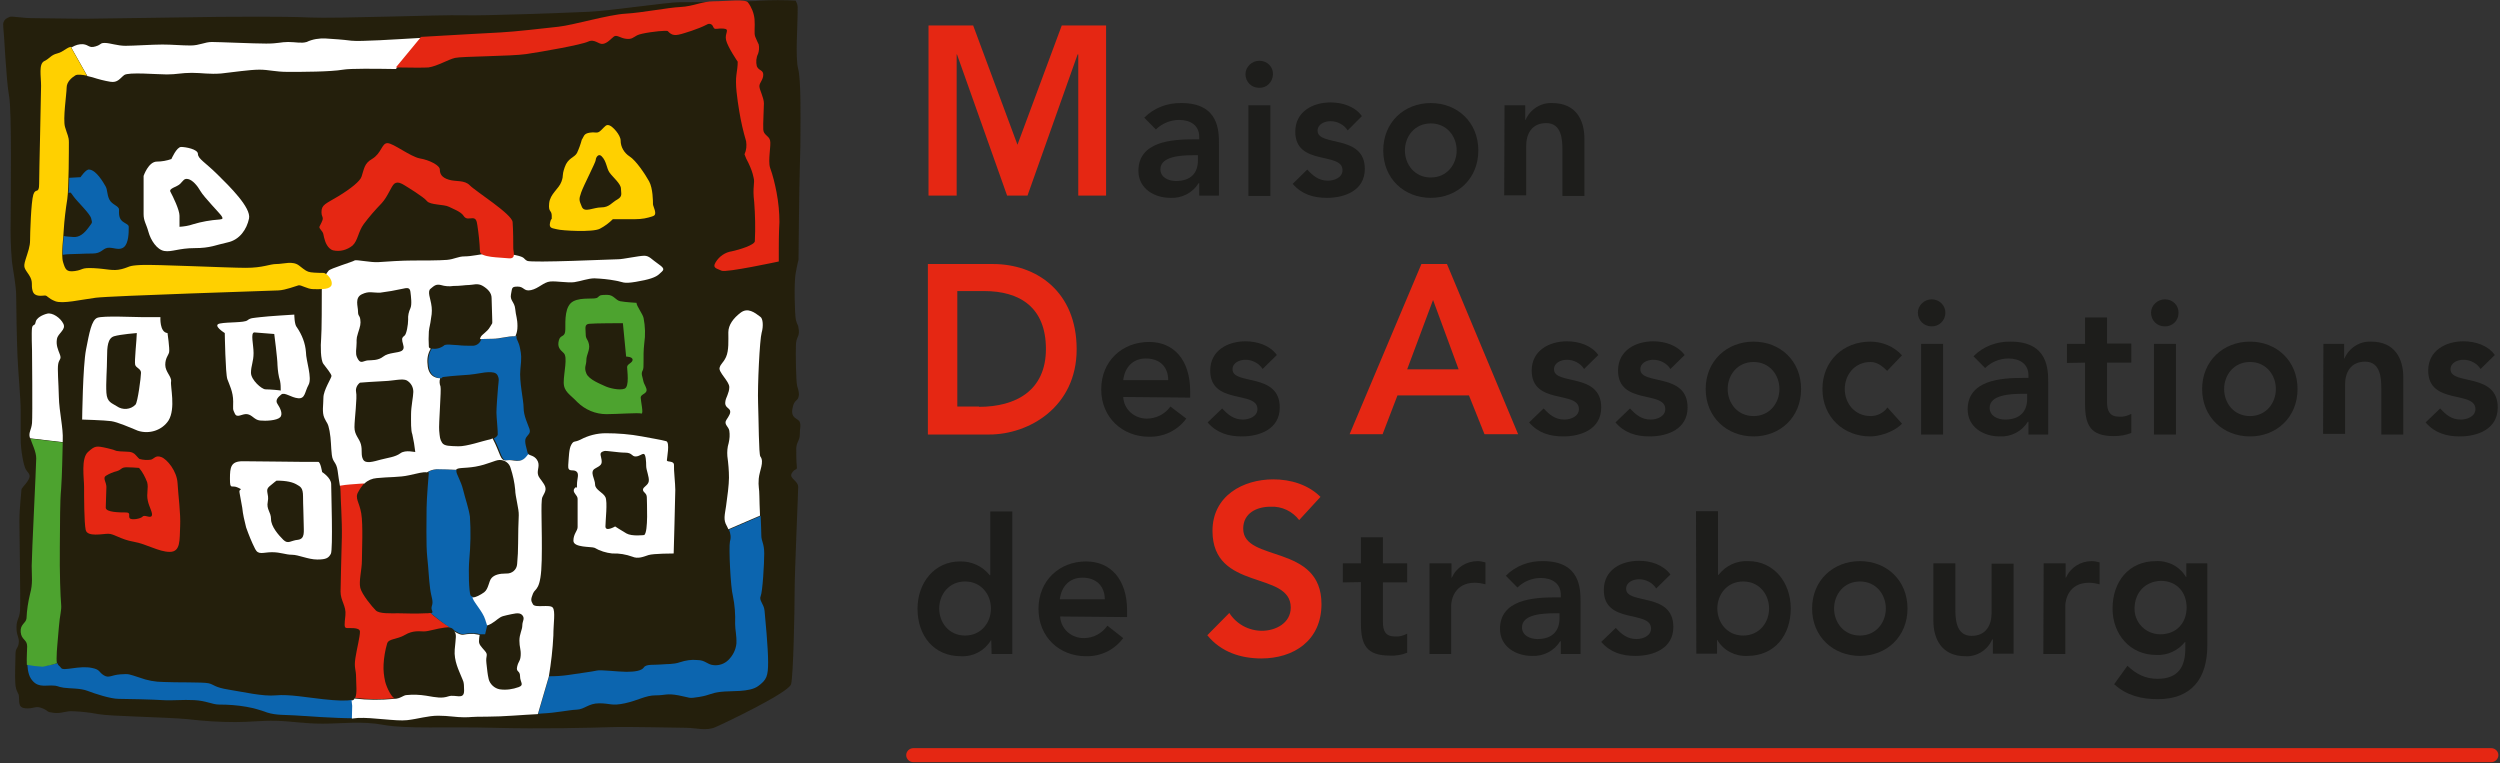 <?xml version="1.0" encoding="UTF-8" standalone="no"?> <svg xmlns="http://www.w3.org/2000/svg" xmlns:xlink="http://www.w3.org/1999/xlink" width="298px" height="91px" viewBox="0 0 298 91" version="1.1"><rect x="0" y="0" width="298" height="91" fill="#333333" stroke="none"/><title>mdas-logo</title><desc>Created with Sketch.</desc><defs></defs><g id="Thème-1.4-frise" stroke="none" stroke-width="1" fill="none" fill-rule="evenodd" transform="translate(-158, -24)"><g id="mdas-logo" transform="translate(158, 24)" fill-rule="nonzero"><path d="M94.836,0.076 C93.448,-1.07552856e-15 92.021,-1.07552856e-15 90.634,0.076 C89.554,0.228 82.307,0.265 80.957,0.265 C79.608,0.265 72.707,1.289 70.202,1.403 C67.696,1.517 57.827,1.896 55.205,1.82 C52.584,1.744 39.977,2.237 36.893,2.085 C33.809,1.934 27.333,2.01 26.099,2.01 C24.865,2.01 11.565,2.237 9.985,2.237 C8.404,2.237 4.857,2.161 3.778,2.161 C2.699,2.161 1.349,1.896 1.157,2.01 C0.964,2.123 0.27,2.275 0.386,3.147 C0.501,4.019 0.732,9.593 1.079,11.413 C1.426,13.233 1.272,23.546 1.272,26.049 C1.234,27.755 1.272,29.499 1.426,31.205 C1.581,32.419 1.928,34.049 1.928,35.263 C1.928,36.476 2.005,40.533 2.082,42.391 C2.159,44.249 2.467,47.623 2.467,48.875 L2.467,52.325 C2.467,53.69 2.814,55.51 3.084,55.965 C3.354,56.42 3.778,56.572 3.354,57.254 C2.93,57.937 2.544,58.126 2.544,58.468 C2.544,58.809 2.313,60.515 2.313,62.145 C2.313,63.776 2.467,71.7 2.39,72.762 C2.313,73.824 1.966,73.786 1.966,74.81 C1.966,75.833 2.313,75.947 2.236,76.63 C2.159,77.312 1.85,77.236 1.85,77.919 C1.85,78.601 1.696,81.445 1.928,82.127 C2.159,82.81 2.275,82.582 2.275,83.417 C2.275,84.251 2.544,84.44 3.315,84.44 C4.086,84.44 4.279,84.099 5.089,84.44 C5.898,84.782 5.436,84.858 6.399,84.971 C7.363,85.085 7.864,84.706 8.751,84.782 C9.753,84.82 10.717,84.933 11.72,85.123 C13.107,85.388 19.584,85.464 22.437,85.73 C24.326,85.957 26.176,86.071 28.065,86.071 C29.916,86.071 31.034,85.881 32.884,85.919 C34.735,85.957 36.122,86.26 38.474,86.26 C40.826,86.26 43.1,85.919 45.76,86.412 C48.42,86.905 53.201,86.602 58.829,86.753 C64.457,86.905 70.471,86.753 72.746,86.677 C75.02,86.602 80.533,86.753 81.767,86.753 C83.001,86.753 84.118,87.17 85.275,86.677 C86.432,86.185 94.026,82.545 94.296,81.559 C94.566,80.573 94.72,72.762 94.72,70.449 C94.72,68.136 95.144,58.809 95.144,58.05 C95.144,57.292 94.026,57.027 94.373,56.42 C94.72,55.813 94.99,56.079 94.99,55.737 C94.913,54.941 94.913,54.145 94.913,53.387 C94.99,52.59 95.337,52.515 95.337,51.756 C95.337,50.998 95.491,50.77 95.337,50.315 C95.183,49.86 94.257,49.936 94.45,48.761 C94.643,47.585 95.067,47.851 95.183,47.32 C95.298,46.865 95.183,46.562 95.028,46.031 C94.874,45.5 94.836,42.05 94.874,41.102 C94.913,40.154 95.298,40.154 95.221,39.358 C95.144,38.561 95.028,38.827 94.874,38.144 C94.72,37.462 94.643,33.708 94.836,32.608 C95.028,31.509 95.183,30.978 95.183,30.978 C95.183,30.978 95.26,22.181 95.337,20.02 C95.414,17.859 95.414,16.645 95.414,15.47 C95.414,14.295 95.491,9.517 95.144,8.228 C94.797,6.939 95.067,3.147 95.067,2.01 C95.067,0.872 95.183,0.72 94.836,0.076" id="Shape" fill="#241F0C"></path><path d="M77.835,24.343 C77.835,24.039 77.835,22.447 77.372,21.613 C76.909,20.778 75.83,19.148 75.059,18.655 C74.404,18.238 73.98,17.517 73.98,16.759 C73.98,16.077 73.016,15.053 72.63,14.939 C72.245,14.825 72.168,15.015 71.666,15.508 C71.165,16.001 71.088,15.697 70.317,15.811 C69.546,15.925 69.623,16.266 69.353,16.645 C69.199,17.214 69.006,17.745 68.775,18.238 C68.467,18.807 67.696,18.807 67.31,19.944 C66.925,21.082 67.233,20.778 66.925,21.65 C66.616,22.523 65.575,23.091 65.46,24.229 C65.344,25.366 65.768,24.987 65.768,25.745 C65.768,26.504 65.768,25.745 65.575,26.504 C65.383,27.262 65.884,27.186 66.424,27.338 C66.963,27.49 70.664,27.717 71.512,27.262 C72.091,26.959 72.592,26.58 73.054,26.125 L75.753,26.125 C76.485,26.125 77.179,26.011 77.873,25.745 C78.413,25.556 77.835,24.608 77.835,24.343 M73.594,23.774 C72.9,24.153 72.63,24.722 71.666,24.722 C70.703,24.722 69.662,25.404 69.353,24.646 C69.045,23.887 68.968,23.812 69.276,22.94 C69.585,22.067 71.011,19.337 71.011,19.072 C71.011,18.807 71.32,18.238 71.705,18.617 C72.322,19.224 72.283,20.058 72.669,20.589 C73.054,21.12 74.018,21.916 74.018,22.485 C74.018,23.053 74.249,23.395 73.594,23.774" id="Shape" fill="#FFD000"></path><path d="M25.906,20.778 C24.441,19.337 23.593,18.92 23.593,18.352 C23.593,17.783 22.128,17.517 21.589,17.517 C21.049,17.517 20.432,18.958 20.432,18.958 C19.892,19.148 19.276,19.262 18.697,19.262 C17.695,19.262 17.117,20.968 17.117,20.968 L17.117,25.518 C17.117,26.352 17.425,26.655 17.695,27.641 C17.965,28.627 18.697,29.765 19.584,29.916 C20.471,30.068 21.319,29.575 23.208,29.575 C25.097,29.575 25.714,29.196 27.14,28.892 C28.566,28.589 29.414,27.338 29.684,26.049 C29.954,24.76 27.371,22.219 25.906,20.778 M26.176,26.163 C25.097,26.238 24.017,26.428 23.015,26.731 C22.475,26.921 21.936,26.997 21.396,27.035 L21.396,25.707 C21.396,25.025 20.625,23.433 20.316,22.864 C20.085,22.447 21.087,22.295 21.473,21.916 C21.858,21.537 21.936,21.233 22.437,21.347 C22.938,21.461 23.516,22.105 23.902,22.788 C24.287,23.47 26.215,25.442 26.408,25.745 C26.6,26.049 26.562,26.125 26.176,26.163" id="Shape" fill="#FFFFFF"></path><path d="M20.394,45.462 C20.471,44.893 19.7,44.325 19.7,43.49 C19.7,42.656 20.085,42.353 20.162,41.974 C20.239,41.595 19.969,39.699 19.969,39.699 C19.006,39.623 19.121,37.803 19.121,37.803 L17.001,37.803 C16.037,37.803 12.298,37.613 11.604,37.879 C10.91,38.144 10.64,39.699 10.255,41.67 C9.869,43.642 9.792,50.012 9.792,50.012 C9.792,50.012 12.491,50.088 13.262,50.202 C14.033,50.315 15.498,50.96 16.423,51.339 C17.772,51.794 19.314,51.301 20.085,50.126 C20.972,48.685 20.278,46.031 20.394,45.462 M16.153,48.23 C15.575,48.837 14.611,48.913 13.917,48.42 C13.339,48.04 12.76,47.965 12.683,46.827 C12.606,45.69 12.76,43.983 12.76,42.656 C12.76,41.329 12.838,40.305 13.609,40.078 C14.38,39.85 16.307,39.699 16.307,39.699 C16.307,40.381 15.999,43.111 16.114,43.49 C16.23,43.87 16.808,43.945 16.808,44.438 C16.808,44.931 16.423,47.927 16.153,48.23" id="Shape" fill="#FFFFFF"></path><path d="M36.469,41.974 C36.392,40.912 36.007,39.926 35.39,39.016 C35.082,38.713 35.082,37.5 35.082,37.5 C35.082,37.5 31.92,37.689 31.034,37.803 C30.147,37.917 29.877,37.879 29.492,38.182 C29.106,38.485 27.179,38.372 26.215,38.561 C25.251,38.751 26.793,39.699 26.793,39.699 C26.793,39.699 26.87,44.552 27.101,45.197 C27.333,45.841 27.795,46.713 27.795,47.851 C27.795,48.988 27.718,48.685 27.988,49.292 C28.258,49.898 28.836,49.292 29.453,49.367 C30.07,49.443 30.301,50.05 30.995,50.126 C31.689,50.202 33,50.126 33.385,49.747 C33.771,49.367 33.385,48.609 33.077,48.154 C32.768,47.699 33.154,47.32 33.539,47.017 C33.925,46.713 34.696,47.396 35.544,47.472 C36.392,47.547 36.315,46.713 36.778,45.879 C37.24,45.045 36.469,42.998 36.469,41.974 M31.65,46.41 C31.188,46.41 29.916,45.273 29.916,44.438 C29.916,43.604 30.224,43.111 30.224,42.087 C30.224,41.064 29.839,39.699 30.301,39.623 L32.691,39.812 C32.691,39.812 33.077,42.77 33.077,43.528 C33.115,44.173 33.192,44.818 33.385,45.424 C33.462,45.803 33.462,46.182 33.462,46.562 C33.501,46.524 32.152,46.41 31.65,46.41" id="Shape" fill="#FFFFFF"></path><path d="M21.165,57.595 C21.087,56.155 19.931,54.752 19.237,54.486 C18.543,54.221 18.389,54.676 18.003,54.79 C17.541,54.865 17.078,54.828 16.654,54.714 C16.654,54.714 16.654,54.79 16.191,54.259 C15.729,53.728 15.228,53.88 14.341,53.804 C13.454,53.728 14.148,53.728 12.799,53.425 C11.45,53.121 11.334,53.121 10.486,53.88 C9.638,54.638 10.023,56.989 10.023,58.05 C10.023,59.112 10.023,62.297 10.216,63.169 C10.409,64.041 12.221,63.624 12.915,63.624 C13.609,63.624 14.38,64.307 15.922,64.572 C17.464,64.838 18.929,65.785 20.239,65.785 C21.55,65.785 21.396,64.345 21.473,62.752 C21.55,61.16 21.242,59.036 21.165,57.595 M18.08,61.501 C17.888,61.804 17.232,61.311 17.001,61.577 C16.77,61.842 15.652,62.032 15.459,61.766 C15.266,61.501 15.652,61.084 14.996,61.084 C14.341,61.084 12.606,61.084 12.606,60.515 C12.606,59.946 12.683,58.619 12.683,58.05 C12.683,57.482 12.221,56.989 12.606,56.723 C13.03,56.458 13.493,56.268 13.955,56.155 C14.534,55.965 14.418,55.7 15.112,55.7 C15.613,55.7 16.076,55.737 16.577,55.775 C17.001,56.268 17.309,56.875 17.541,57.482 C17.734,58.202 17.425,58.809 17.618,59.681 C17.772,60.439 18.273,61.197 18.08,61.501" id="Shape" fill="#E52713"></path><path d="M39.476,57.709 C39.476,56.951 38.397,56.268 38.397,56.268 C38.397,56.268 38.204,55.055 37.934,55.055 L36.084,55.055 C35.12,55.055 30.378,54.979 28.952,54.979 C27.525,54.979 27.41,55.662 27.41,57.065 C27.41,58.468 27.603,57.747 28.374,58.126 C29.145,58.505 28.374,58.126 28.566,58.809 L28.875,60.515 C28.952,61.311 29.145,62.108 29.337,62.866 C29.646,63.738 29.993,64.61 30.417,65.444 C30.802,66.203 31.381,65.823 32.421,65.823 C33.462,65.823 34.041,66.127 34.812,66.127 C35.583,66.127 36.739,66.695 37.819,66.695 C38.898,66.695 39.168,66.506 39.438,66.013 C39.708,65.52 39.476,58.468 39.476,57.709 M35.506,64.345 C34.657,64.42 34.349,64.913 33.771,64.345 C33.192,63.776 32.306,62.752 32.306,61.88 C32.306,61.008 31.728,60.742 31.92,59.795 C32.113,58.847 31.535,58.468 32.113,57.975 C32.691,57.482 32.961,57.292 32.961,57.292 C34.195,57.292 34.889,57.482 35.351,57.747 C35.814,58.013 36.122,58.126 36.122,59.188 C36.122,60.25 36.199,61.463 36.199,62.411 C36.199,63.359 36.392,64.231 35.506,64.345" id="Shape" fill="#FFFFFF"></path><path d="M77.064,46.6 C77.141,46.22 76.755,45.841 76.678,45.386 C76.601,44.931 76.37,44.552 76.601,44.173 C76.832,43.794 76.601,42.656 76.794,40.95 C76.948,39.926 76.909,38.903 76.717,37.917 C76.64,37.462 75.869,36.476 75.869,36.097 C75.869,36.097 74.519,36.021 73.941,35.907 C73.363,35.793 73.17,35.149 72.399,35.149 C71.628,35.149 71.551,35.149 71.242,35.452 C70.934,35.755 69.392,35.376 68.351,35.907 C67.31,36.438 67.387,38.182 67.387,39.244 C67.387,40.305 66.809,39.812 66.616,40.571 C66.424,41.329 66.693,41.633 67.195,42.087 C67.696,42.542 67.195,44.438 67.195,45.576 C67.195,46.713 67.966,47.017 68.814,47.927 C69.739,48.837 70.973,49.367 72.283,49.367 C73.517,49.367 76.138,49.178 76.447,49.292 C76.755,49.405 76.37,47.775 76.37,47.396 C76.37,47.017 76.948,46.979 77.064,46.6 M74.751,43.756 C74.751,44.135 75.059,46.107 74.442,46.334 C73.825,46.562 72.592,46.258 72.129,46.031 C71.666,45.803 70.202,45.273 69.893,44.514 C69.585,43.756 69.893,43.566 69.893,42.922 C69.893,42.277 70.356,41.708 70.202,41.026 C70.047,40.343 69.816,40.457 69.816,39.812 C69.816,39.168 69.623,38.675 70.202,38.599 C70.78,38.523 74.249,38.523 74.249,38.523 L74.635,42.505 C74.635,42.505 75.406,42.505 75.406,42.884 C75.406,43.263 74.751,43.377 74.751,43.756" id="Shape" fill="#4DA32F"></path><path d="M80.34,55.434 C80.34,54.865 79.492,55.131 79.492,54.865 C79.492,54.6 79.878,52.742 79.415,52.59 C78.721,52.401 77.873,52.287 76.524,52.022 C75.098,51.756 73.633,51.642 72.206,51.642 C71.165,51.642 70.124,51.908 69.199,52.401 C68.428,52.78 68.428,52.477 68.12,52.97 C67.811,53.462 67.811,54.486 67.734,55.434 C67.657,56.382 68.313,55.889 68.698,56.193 C69.084,56.496 68.775,57.027 68.775,57.785 C68.775,58.543 68.775,57.785 68.467,58.24 C68.158,58.695 68.852,58.998 68.852,59.453 C68.852,59.908 68.852,62.373 68.852,62.828 C68.852,63.283 68.351,63.624 68.351,64.458 C68.351,65.293 70.471,65.141 70.857,65.293 C71.512,65.672 72.245,65.899 72.977,65.975 C73.787,65.937 74.635,66.089 75.367,66.354 C76.061,66.657 76.717,66.354 77.295,66.165 C77.873,65.975 80.302,65.975 80.302,65.975 C80.302,65.975 80.495,59.15 80.495,58.392 C80.495,57.633 80.302,56.003 80.34,55.434 M76.64,58.354 C76.64,58.733 77.102,58.733 77.102,59.302 C77.102,59.87 77.295,63.397 76.794,63.776 C76.794,63.776 75.329,63.965 74.673,63.586 C74.018,63.207 73.324,62.752 73.324,62.752 C73.324,62.752 72.168,63.435 72.168,62.752 C72.168,62.07 72.438,59.833 72.168,59.264 C71.898,58.695 70.934,58.392 70.934,57.747 C70.934,57.102 70.24,56.23 70.934,55.851 C71.628,55.472 71.782,55.358 71.705,54.79 C71.628,54.221 71.358,53.955 72.013,53.766 C72.245,53.69 73.671,53.955 74.519,53.955 C75.367,53.955 75.29,54.41 75.753,54.41 C76.216,54.41 76.447,54.107 76.717,54.107 C76.987,54.107 77.025,55.055 77.025,55.548 C77.025,56.041 77.411,56.875 77.334,57.368 C77.256,57.861 76.678,58.013 76.64,58.354" id="Shape" fill="#FFFFFF"></path><path d="M50.232,4.512 C46.994,4.702 42.984,4.967 41.905,4.853 C40.671,4.702 39.977,4.664 38.821,4.588 C38.05,4.55 37.279,4.664 36.546,5.005 C35.93,5.195 35.236,5.005 34.349,5.005 C33.462,5.005 33.192,5.195 31.728,5.195 C30.263,5.195 26.099,5.005 25.251,5.005 C24.403,5.005 23.786,5.422 22.707,5.422 C21.627,5.422 20.548,5.308 19.353,5.308 C18.158,5.308 15.922,5.46 14.958,5.46 C13.994,5.46 13.107,5.119 12.491,5.119 C11.874,5.119 12.144,5.308 11.373,5.536 C10.602,5.763 10.602,5.346 9.908,5.27 C9.445,5.232 8.982,5.384 8.597,5.612 C8.558,5.612 8.52,5.612 8.481,5.65 L10.409,9.062 C10.756,9.138 11.026,9.214 11.026,9.214 C11.72,9.441 12.452,9.631 13.146,9.745 C14.033,9.896 14.302,9.328 14.804,8.948 C15.305,8.569 18.736,8.873 19.892,8.873 C21.049,8.873 21.627,8.683 22.861,8.683 C24.094,8.683 24.943,8.873 26.369,8.759 C27.795,8.607 29.761,8.304 30.918,8.304 C32.075,8.304 32.768,8.569 34.349,8.569 C35.93,8.569 39.361,8.569 40.903,8.304 C41.789,8.152 44.681,8.19 47.187,8.228 L50.232,4.512 Z" id="Shape" fill="#FFFFFF"></path><path d="M91.559,78.905 C91.559,77.198 91.212,73.634 91.135,72.8 C91.058,71.966 90.441,71.587 90.672,71.056 C90.903,70.525 91.096,67.188 91.096,65.975 C91.096,64.762 90.749,64.534 90.749,63.814 C90.749,63.435 90.711,62.487 90.672,61.501 L86.894,63.131 C87.087,63.586 87.164,64.079 87.01,64.534 C86.856,65.293 87.087,70.032 87.357,71.018 C87.588,72.118 87.665,73.217 87.627,74.355 C87.627,75.113 87.819,75.72 87.781,76.705 C87.704,77.464 87.357,78.146 86.817,78.677 C86.354,79.132 85.699,79.36 85.044,79.284 C84.273,79.208 84.08,78.677 83.116,78.677 C82.422,78.601 81.728,78.715 81.034,78.942 C80.263,79.208 79.531,79.132 78.76,79.208 C77.989,79.284 77.025,79.132 76.755,79.549 C76.485,79.966 75.637,80.08 74.673,80.08 C73.71,80.08 71.589,79.815 71.165,79.928 C70.741,80.042 68.428,80.345 67.734,80.459 C66.963,80.573 66.231,80.611 65.46,80.611 L64.149,85.085 L64.612,85.047 C66.346,84.971 67.773,84.63 68.737,84.592 C69.7,84.554 70.124,83.834 71.435,83.834 C72.746,83.834 72.9,84.175 74.481,83.834 C76.061,83.493 76.948,82.886 78.143,82.886 C79.338,82.886 79.454,82.62 80.88,82.886 C82.307,83.151 81.998,83.303 83.347,83.075 C84.697,82.848 84.658,82.62 85.892,82.469 C87.125,82.317 89.323,82.545 90.364,81.786 C91.405,81.028 91.559,80.573 91.559,78.905" id="Shape" fill="#0C65AF"></path><path d="M62.954,54.297 C62.992,54.259 63.031,54.183 63.07,54.145 C62.954,54.107 62.877,53.993 62.877,53.917 C62.8,53.5 62.453,52.628 62.684,52.211 C62.915,51.794 63.301,51.68 63.108,51.112 C62.915,50.543 62.414,49.557 62.414,48.609 C62.414,47.661 61.875,45.5 62.029,44.021 C62.183,42.542 62.144,42.315 61.99,41.519 C61.836,40.722 61.566,40.495 61.566,40.23 C61.566,40.154 61.566,40.116 61.605,40.078 C60.679,40.04 59.754,40.381 58.868,40.381 C58.251,40.381 57.788,40.381 57.364,40.419 C57.248,40.874 56.863,41.178 56.4,41.215 C55.783,41.215 55.167,41.215 54.55,41.14 C54.01,41.14 53.085,40.95 52.892,41.215 C52.468,41.519 51.967,41.633 51.466,41.557 C51.119,42.125 51.003,42.77 51.08,43.415 C51.157,45.159 52.545,45.083 52.545,45.083 L52.584,45.121 C52.661,45.007 52.776,44.931 52.892,44.931 C54.01,44.78 55.09,44.742 55.938,44.666 C56.786,44.59 57.75,44.362 58.212,44.362 C58.675,44.362 59.137,44.362 59.33,44.78 C59.523,45.197 59.446,45.273 59.369,46.145 C59.292,47.017 59.176,48.647 59.176,49.178 C59.176,49.709 59.369,51.529 59.33,51.832 C59.253,52.022 59.06,52.173 58.868,52.249 C59.831,54.069 59.754,55.055 60.564,54.865 C61.373,54.676 62.144,55.358 62.954,54.297" id="Shape" fill="#0C65AF"></path><path d="M51.312,73.065 C51.119,73.103 50.926,73.103 50.733,73.103 C49.345,73.179 48.459,73.103 47.495,73.103 C46.531,73.103 45.22,73.179 44.796,72.762 C44.372,72.345 43.139,70.866 42.946,70.07 C42.753,69.274 43.139,67.909 43.139,66.809 C43.139,65.71 43.293,62.562 43.062,61.197 C42.83,59.833 42.252,59.377 42.715,58.619 C42.907,58.24 43.177,57.899 43.447,57.557 C42.984,57.557 42.406,57.633 41.712,57.671 C41.327,57.709 40.903,57.747 40.517,57.823 C40.556,58.088 40.594,58.354 40.594,58.619 C40.594,59.377 40.787,62.07 40.749,64.041 C40.71,66.013 40.594,69.425 40.594,70.525 C40.594,71.625 41.288,72.231 41.173,73.331 C41.057,74.43 41.018,74.772 41.25,74.847 C41.481,74.923 42.907,74.696 42.907,75.302 C42.907,75.909 42.56,77.198 42.368,78.412 C42.175,79.625 42.445,79.777 42.445,80.725 C42.445,81.483 42.599,82.696 42.329,83.189 C43.91,83.379 45.49,83.379 47.071,83.227 C46.724,83.227 46.107,82.014 45.914,81.255 C45.76,80.573 45.683,79.89 45.722,79.208 C45.76,78.374 45.914,77.502 46.146,76.705 C46.338,76.099 47.302,76.25 48.266,75.682 C49.23,75.113 50.001,75.265 50.54,75.265 C51.08,75.265 52.044,74.923 53.008,74.81 C53.239,74.772 53.432,74.772 53.663,74.772 C52.815,74.279 52.044,73.71 51.312,73.065" id="Shape" fill="#E52713"></path><path d="M56.554,75.492 C56.786,75.492 57.017,75.53 57.248,75.606 L57.827,75.606 L58.097,74.468 C58.019,74.241 57.904,74.013 57.865,73.748 C57.634,72.876 56.67,71.852 56.4,71.283 C56.4,71.245 56.362,71.207 56.362,71.132 C56.246,71.132 56.169,71.056 56.092,70.98 C55.899,70.563 55.822,68.06 55.938,66.733 C56.092,65.027 56.13,63.321 56.015,61.577 C55.861,60.553 55.475,59.491 55.205,58.392 C54.935,57.292 54.396,56.534 54.396,56.155 C54.396,56.079 54.396,56.041 54.434,56.003 C53.74,55.965 52.854,55.927 52.121,55.927 C51.697,55.965 51.312,56.079 50.965,56.306 C51.003,56.306 51.042,56.306 51.119,56.306 C51.119,56.306 50.849,59.491 50.849,60.553 C50.849,61.615 50.772,65.027 50.926,66.392 C51.08,67.757 51.119,69.046 51.273,70.184 C51.427,71.321 51.697,71.625 51.466,72.269 C51.312,72.8 51.813,72.99 51.35,73.103 C52.083,73.71 52.815,74.279 53.625,74.81 C53.933,74.847 53.972,74.999 54.203,75.189 C55.436,75.909 55.012,75.416 56.554,75.492" id="Shape" fill="#0C65AF"></path><path d="M41.982,83.417 C41.288,83.568 40.247,83.53 38.474,83.341 C36.701,83.151 34.426,82.734 32.884,82.886 C31.342,83.037 28.952,82.469 27.256,82.203 C25.559,81.938 25.521,81.597 24.865,81.445 C24.21,81.293 20.895,81.369 19.507,81.293 C18.505,81.293 17.541,81.104 16.616,80.763 C15.305,80.345 15.42,80.308 14.341,80.383 C13.262,80.459 12.992,80.876 12.375,80.497 C11.758,80.118 11.951,79.815 10.987,79.625 C9.484,79.284 7.556,80.042 7.286,79.625 C7.093,79.322 6.939,79.397 6.862,79.056 C6.284,79.208 5.744,79.322 5.127,79.36 C4.51,79.322 3.855,79.246 3.238,79.132 C3.238,78.942 3.238,78.715 3.238,78.525 C3.238,79.397 3.315,80.345 3.701,80.914 C4.395,81.938 5.204,81.71 6.091,81.71 C6.978,81.71 6.785,81.862 7.595,81.976 C8.404,82.09 9.561,82.014 10.447,82.355 C11.334,82.696 13.184,83.303 14.148,83.303 C15.112,83.303 18.196,83.379 19.391,83.455 C20.586,83.53 21.743,83.379 23.169,83.455 C24.596,83.53 25.29,83.985 26.138,83.985 C27.217,83.985 28.297,84.061 29.376,84.251 C30.224,84.403 31.034,84.63 31.843,84.933 C32.923,85.275 33.964,85.199 35.159,85.275 C36.199,85.35 40.016,85.616 42.098,85.616 L42.136,84.099 L41.982,83.417 Z" id="Shape" fill="#0C65AF"></path><path d="M6.785,78.867 C6.785,78.867 6.785,78.829 6.785,78.829 C6.785,78.829 6.785,78.867 6.785,78.867" id="Shape" fill="#1D71B8"></path><path d="M3.624,52.249 L7.479,52.704 C7.479,52.628 7.479,52.553 7.479,52.477 C7.556,51.036 7.055,49.102 7.016,47.32 C6.978,45.538 6.824,43.983 6.939,43.377 C7.055,42.77 7.363,42.846 7.132,42.239 C6.901,41.633 6.669,41.14 6.785,40.419 C6.901,39.699 7.903,39.32 7.556,38.599 C7.209,37.879 6.245,37.234 5.628,37.386 C5.012,37.538 4.318,37.917 4.241,38.41 C4.164,38.903 3.894,38.599 3.817,39.092 C3.739,39.585 3.817,41.746 3.817,41.746 C3.817,41.746 3.894,49.595 3.817,50.429 C3.739,51.263 3.392,51.529 3.547,52.135" id="Shape" fill="#FFFFFF"></path><path d="M86.47,47.813 C86.316,48.533 86.894,48.609 87.01,48.913 C87.125,49.216 86.933,49.519 86.586,50.05 C86.239,50.581 86.856,50.846 86.933,51.339 C87.01,51.832 86.971,52.325 86.856,52.818 C86.701,53.311 86.663,53.842 86.701,54.373 C86.817,55.245 86.894,56.079 86.894,56.951 C86.894,57.747 86.701,59.264 86.547,60.325 C86.393,61.387 86.2,61.956 86.624,62.676 C86.701,62.828 86.779,62.98 86.817,63.093 L90.595,61.463 C90.557,60.553 90.518,59.605 90.518,59.15 C90.518,58.202 90.364,58.013 90.441,57.065 C90.518,56.117 91.135,55.055 90.634,54.41 C90.441,54.145 90.441,50.088 90.364,48.04 C90.287,45.993 90.557,40.457 90.788,39.661 C91.019,38.865 90.942,37.955 90.634,37.765 C89.94,37.234 89.13,36.627 88.282,37.272 C87.434,37.917 86.817,38.713 86.817,39.623 C86.817,40.533 86.894,41.784 86.547,42.542 C86.2,43.301 85.93,43.301 85.776,43.832 C85.622,44.362 86.933,45.462 86.933,46.145 C86.933,46.827 86.509,47.434 86.47,47.813" id="Shape" fill="#FFFFFF"></path><path d="M42.676,85.578 C44.449,85.502 47.225,85.995 48.536,85.843 C49.847,85.692 51.003,85.312 52.237,85.312 C53.47,85.312 54.357,85.502 55.321,85.502 C56.285,85.502 55.938,85.426 58.058,85.426 C60.024,85.426 62.414,85.199 64.11,85.123 L65.421,80.649 C65.691,79.018 65.884,77.388 65.961,75.757 C65.961,74.317 66.231,72.838 65.884,72.421 C65.537,72.004 63.802,72.497 63.532,72.042 C63.262,71.587 63.262,71.435 63.532,70.752 C63.802,70.07 64.496,70.487 64.573,66.771 C64.65,63.055 64.419,59.795 64.65,59.264 C64.882,58.733 65.267,58.392 64.843,57.709 C64.419,57.027 64.188,56.951 64.11,56.458 C64.033,55.965 64.419,55.396 63.995,54.79 C63.686,54.335 63.224,54.297 62.954,54.145 C62.915,54.183 62.877,54.259 62.838,54.297 C62.029,55.396 61.219,54.714 60.41,54.865 C59.6,55.017 59.677,54.069 58.713,52.249 C58.521,52.363 58.328,52.401 58.135,52.439 C57.711,52.515 55.591,53.235 54.627,53.197 C53.663,53.159 52.969,53.197 52.699,52.78 C52.429,52.363 52.429,52.097 52.352,51.339 C52.275,50.581 52.622,46.448 52.507,46.069 C52.391,45.765 52.352,45.424 52.468,45.121 L52.429,45.083 C52.429,45.083 51.042,45.159 50.965,43.415 C50.887,42.77 51.003,42.125 51.35,41.557 C51.234,41.519 51.119,41.443 51.119,41.329 C51.08,40.722 51.08,40.116 51.119,39.509 C51.196,38.827 51.273,38.827 51.389,37.879 C51.504,37.31 51.504,36.741 51.389,36.172 C51.312,35.642 50.926,34.732 51.312,34.428 C51.697,34.125 51.928,33.822 52.545,33.973 C53.046,34.125 53.547,34.163 54.049,34.087 C54.935,34.087 55.436,33.973 55.899,33.973 C56.362,33.973 56.94,33.708 57.557,34.087 C58.174,34.466 58.598,34.921 58.598,35.528 C58.598,36.135 58.675,37.5 58.675,38.106 C58.675,38.713 58.752,38.372 58.405,38.978 C58.058,39.585 57.441,39.85 57.287,40.192 C57.248,40.267 57.248,40.343 57.21,40.419 C57.634,40.419 58.058,40.381 58.713,40.381 C59.6,40.381 60.564,40.04 61.45,40.078 C61.412,40.116 61.412,40.192 61.412,40.23 C61.412,39.964 61.682,39.775 61.682,38.865 C61.682,37.955 61.489,37.651 61.412,36.817 C61.335,35.983 60.757,35.831 60.911,35.073 C61.065,34.315 60.949,34.163 61.72,34.163 C62.491,34.163 62.414,34.77 63.301,34.58 C64.188,34.39 64.804,33.632 65.575,33.556 C66.346,33.48 67.696,33.746 68.467,33.632 C69.238,33.518 70.124,33.177 70.857,33.177 C71.705,33.215 72.515,33.291 73.324,33.443 C74.288,33.594 74.211,33.86 75.791,33.594 C77.372,33.329 78.182,33.063 78.606,32.646 C79.03,32.229 79.415,32.115 78.529,31.509 C77.642,30.902 77.411,30.485 76.794,30.485 C76.177,30.485 74.249,30.902 73.71,30.902 C73.17,30.902 63.339,31.357 62.838,31.092 C62.337,30.826 62.684,30.675 61.45,30.409 C60.371,30.182 59.292,30.106 58.212,30.22 C57.248,30.295 56.208,30.561 55.398,30.561 C54.588,30.561 54.164,30.902 53.278,30.978 C52.391,31.054 50.309,31.054 49.153,31.054 C47.996,31.054 46.107,31.168 45.143,31.243 C44.18,31.319 42.445,30.902 42.252,31.054 C42.059,31.205 39.361,32.002 39.168,32.267 C38.628,32.912 38.358,33.746 38.358,34.58 C38.358,35.793 38.358,39.471 38.281,40.343 C38.204,41.215 38.204,42.922 38.551,43.377 C38.898,43.832 39.515,44.59 39.515,44.818 C39.515,45.045 38.551,46.524 38.551,47.396 C38.551,48.268 38.358,49.14 38.667,49.822 C38.975,50.505 39.091,50.353 39.284,51.377 C39.476,52.401 39.438,53.273 39.553,54.221 C39.669,55.169 40.093,55.017 40.247,56.117 C40.324,56.837 40.44,57.368 40.517,57.899 C40.903,57.823 41.327,57.785 41.712,57.747 C42.406,57.709 42.984,57.633 43.447,57.633 C43.833,57.254 44.372,57.027 44.912,56.989 C46.377,56.837 47.611,56.913 48.767,56.648 C49.847,56.42 50.425,56.23 50.887,56.306 C51.234,56.079 51.62,55.965 52.044,55.927 C52.815,55.927 53.663,55.965 54.357,56.003 C54.55,55.7 55.321,55.851 56.67,55.624 C58.174,55.358 59.022,54.828 59.561,54.828 C60.178,54.828 60.718,55.207 60.872,55.813 C61.142,56.648 61.335,57.52 61.412,58.392 C61.412,59.15 61.875,60.705 61.836,61.425 C61.797,62.145 61.759,63.776 61.759,64.762 C61.759,65.596 61.72,66.392 61.643,67.226 C61.605,67.909 61.026,68.402 60.332,68.364 C59.523,68.364 58.945,68.515 58.598,68.895 C58.251,69.274 58.251,70.184 57.711,70.601 C57.287,70.904 56.67,71.245 56.323,71.207 C56.323,71.245 56.323,71.283 56.362,71.359 C56.593,71.928 57.557,72.952 57.827,73.824 C57.904,74.051 57.981,74.317 58.058,74.544 C58.058,74.544 58.328,74.544 58.945,74.089 C59.561,73.634 59.639,73.483 60.41,73.331 C61.181,73.179 61.913,72.914 62.26,73.331 C62.607,73.748 62.26,74.013 62.26,74.544 C62.26,75.075 61.913,75.568 61.913,76.364 C61.913,77.16 62.106,77.388 62.067,78.108 C62.029,78.829 61.797,78.791 61.643,79.473 C61.489,80.156 61.99,79.89 61.99,80.611 C61.99,81.331 62.53,81.635 61.836,81.9 C61.103,82.165 60.332,82.279 59.561,82.165 C58.945,82.052 58.405,81.559 58.251,80.952 C58.097,80.27 58.097,80.004 57.981,79.056 C57.865,78.108 58.251,78.108 57.788,77.578 C57.325,77.047 57.094,76.819 57.094,76.44 C57.094,76.175 57.133,75.947 57.171,75.682 L57.21,75.682 C56.979,75.644 56.747,75.606 56.516,75.568 C54.974,75.492 55.398,75.985 54.126,75.265 C54.473,75.53 54.318,76.061 54.203,77.426 C54.087,78.791 54.743,80.004 54.974,80.611 C55.205,81.218 55.321,81.142 55.321,82.317 C55.321,83.493 54.28,82.734 53.47,83 C52.661,83.265 52.083,83.151 50.772,82.924 C50.039,82.81 49.268,82.772 48.497,82.848 C48.073,82.848 47.726,83.303 46.994,83.303 C45.413,83.455 43.833,83.455 42.252,83.265 C42.213,83.379 42.098,83.493 41.944,83.493 L41.905,83.493 L41.982,84.137 L41.944,85.654 M42.483,41.329 C42.56,40.533 42.406,40.533 42.676,39.699 C42.946,38.865 43.023,38.599 42.946,38.068 C42.869,37.538 42.676,37.727 42.676,37.12 C42.676,36.514 42.252,35.49 43.139,35.073 C44.025,34.656 44.372,34.921 45.336,34.883 C46.223,34.77 47.109,34.618 47.958,34.428 C48.382,34.352 48.844,34.163 48.921,34.77 C48.998,35.376 49.114,36.324 48.921,36.741 C48.729,37.158 48.613,37.613 48.651,38.106 C48.651,38.713 48.459,39.812 48.227,40.002 C47.996,40.192 47.88,40.267 47.958,40.685 C48.035,41.102 48.305,41.557 47.88,41.822 C47.456,42.087 46.3,42.012 45.683,42.505 C45.066,42.998 44.295,42.922 43.833,42.96 C43.37,42.998 43.023,43.377 42.715,42.884 C42.406,42.391 42.406,42.125 42.483,41.329 M47.726,54.031 C47.109,54.486 46.223,54.562 45.375,54.79 C44.527,55.017 43.601,55.32 43.293,54.79 C42.984,54.259 43.216,53.69 43.023,52.97 C42.83,52.249 42.252,51.87 42.252,50.922 C42.252,49.974 42.599,47.396 42.445,46.713 C42.368,46.296 42.56,45.879 42.907,45.614 C42.907,45.614 44.835,45.462 45.876,45.424 C46.917,45.386 47.996,45.083 48.497,45.348 C48.998,45.652 49.268,46.145 49.268,46.713 C49.268,47.244 48.998,48.458 48.998,49.367 C48.998,50.278 48.96,51.301 49.153,51.794 C49.307,52.477 49.423,53.197 49.5,53.88 C49.5,53.917 48.343,53.576 47.726,54.031" id="Shape" fill="#FFFFFF"></path><path d="M6.785,79.056 C6.746,78.867 6.746,78.677 6.746,78.487 C6.746,77.464 6.901,76.326 7.016,74.772 C7.132,73.217 7.363,72.8 7.286,72.004 C7.209,71.207 7.093,68.288 7.132,65.179 C7.171,62.07 7.132,59.946 7.286,58.278 C7.402,56.648 7.44,54.183 7.479,52.742 L3.624,52.287 C3.817,52.894 4.318,53.842 4.318,54.638 C4.318,55.51 3.778,66.165 3.778,67.454 C3.778,68.743 3.932,69.539 3.585,70.79 C3.354,71.738 3.2,72.724 3.161,73.71 C3.084,74.317 2.39,74.392 2.467,75.34 C2.544,76.288 3.238,76.213 3.238,77.047 C3.238,77.502 3.161,78.374 3.2,79.246 C3.817,79.36 4.433,79.435 5.089,79.473 C5.667,79.36 6.245,79.246 6.785,79.056" id="Shape" fill="#4DA32F"></path><path d="M38.32,25.29 C38.32,24.38 38.821,24.305 40.324,23.395 C41.828,22.485 42.946,21.575 43.1,21.044 C43.409,20.134 43.409,19.489 44.334,18.958 C45.49,18.276 45.49,17.062 46.184,17.062 C46.878,17.062 48.883,18.655 50.039,18.883 C51.196,19.072 52.429,19.717 52.429,20.21 C52.429,20.703 52.622,21.157 53.509,21.423 C54.396,21.688 55.359,21.423 56.015,22.105 C56.67,22.788 61.026,25.518 61.103,26.466 C61.181,27.414 61.181,29.12 61.181,29.575 C61.181,30.03 61.566,30.902 60.602,30.788 C59.639,30.675 57.21,30.712 57.21,29.954 C57.171,28.892 57.056,27.869 56.901,26.845 C56.824,26.276 56.709,26.011 56.323,26.011 C55.938,26.011 55.552,26.2 55.244,25.707 C54.935,25.215 53.856,24.835 53.509,24.646 C52.931,24.343 51.273,24.456 50.887,23.963 C50.502,23.47 48.497,22.257 48.189,22.067 C47.88,21.878 47.418,21.613 47.032,21.878 C46.647,22.143 46.261,23.395 45.49,24.229 C44.719,25.025 44.025,25.821 43.37,26.693 C42.676,27.641 42.676,28.665 42.021,29.272 C41.365,29.802 40.517,30.03 39.708,29.84 C39.014,29.651 38.744,28.703 38.744,28.703 C38.667,28.438 38.59,28.21 38.551,27.945 C38.474,27.49 37.973,27.262 38.088,26.997 C38.204,26.731 38.474,26.314 38.474,26.049 C38.474,25.783 38.32,25.745 38.32,25.29" id="Shape" fill="#E52713"></path><path d="M9.599,21.12 L8.25,21.195 C8.25,21.878 8.211,22.523 8.173,23.015 C8.443,22.864 8.443,22.977 8.751,23.395 C9.137,23.963 10.756,25.48 10.871,26.049 C10.987,26.617 11.064,26.428 10.563,27.11 C10.062,27.793 9.484,28.324 8.713,28.248 C8.327,28.21 7.942,28.21 7.595,28.134 C7.556,28.779 7.44,29.651 7.479,30.371 C7.749,30.333 8.019,30.295 8.327,30.295 C9.098,30.295 9.946,30.22 11.026,30.22 C12.105,30.22 12.182,29.651 12.838,29.537 C13.531,29.461 14.187,29.916 14.765,29.461 C15.343,29.006 15.343,27.641 15.343,27.262 C15.343,26.883 15.42,26.883 14.765,26.504 C14.11,26.125 14.187,25.442 14.187,24.987 C14.187,24.532 13.339,24.418 13.03,23.774 C12.722,23.129 12.838,22.636 12.568,22.181 C12.298,21.726 11.488,20.285 10.64,20.21 C10.255,20.134 9.599,21.12 9.599,21.12" id="Shape" fill="#0C65AF"></path><path d="M92.561,22.902 C92.368,21.916 92.137,20.93 91.79,19.982 C91.52,19.11 91.944,17.29 91.79,16.721 C91.636,16.152 91.019,16.115 90.981,15.432 C90.942,14.75 91.058,13.005 91.058,12.323 C91.058,11.64 90.518,10.693 90.518,10.275 C90.518,9.858 90.981,9.517 90.981,8.91 C90.981,8.304 90.441,8.455 90.21,7.887 C90.094,7.394 90.132,6.863 90.364,6.408 C90.479,6.067 90.518,5.688 90.441,5.308 C90.364,5.119 90.171,4.777 90.017,4.36 C89.863,3.943 90.017,3.223 89.94,2.275 C89.863,1.555 89.593,0.872 89.169,0.303 C88.899,-0.152 86.547,0.152 85.121,0.152 C83.694,0.152 82.654,0.758 81.112,0.834 C79.569,0.91 76.562,1.517 74.558,1.63 C72.553,1.744 68.313,2.995 66.578,3.185 C64.843,3.375 61.258,3.792 59.639,3.868 C58.019,3.943 54.897,4.133 51.504,4.322 L50.194,4.398 L47.187,8.038 C49.037,8.076 50.656,8.076 51.08,8.038 C52.121,7.887 53.432,7.09 54.241,6.901 C55.051,6.711 60.911,6.711 62.723,6.446 C64.535,6.18 69.276,5.346 70.086,4.967 C70.895,4.588 71.32,5.308 71.859,5.232 C72.399,5.157 72.823,4.626 73.17,4.36 C73.517,4.095 73.941,4.55 74.635,4.626 C75.329,4.702 75.445,4.474 75.946,4.209 C76.447,3.943 78.567,3.678 79.184,3.678 C79.801,3.678 79.454,3.678 79.955,4.019 C80.456,4.36 81.112,4.095 82.422,3.678 C83.078,3.45 83.694,3.223 84.273,2.92 C84.504,2.768 84.851,2.844 84.967,3.109 C85.005,3.147 85.005,3.223 85.044,3.261 C85.198,3.602 85.506,3.337 86.277,3.413 C87.048,3.488 86.354,3.943 86.547,4.777 C86.74,5.612 87.935,7.356 87.935,7.356 C87.935,7.887 87.858,8.38 87.781,8.91 C87.627,10.01 87.858,11.678 88.128,13.309 C88.321,14.484 88.59,15.66 88.937,16.835 C89.014,17.366 88.976,17.897 88.745,18.39 C88.86,18.731 89.014,19.072 89.207,19.413 C89.477,19.982 89.708,20.551 89.824,21.157 C90.017,21.84 89.67,22.257 89.901,24.077 C90.017,25.632 90.055,27.186 89.978,28.741 C89.978,29.196 88.128,29.765 87.241,29.954 C86.432,30.068 85.738,30.561 85.314,31.243 C84.851,32.002 85.506,32.002 86.008,32.267 C86.509,32.532 92.831,31.168 92.831,31.168 L92.831,29.802 C92.831,29.272 92.831,27.793 92.908,26.466 C92.908,25.328 92.792,24.115 92.561,22.902" id="Shape" fill="#E52713"></path><path d="M38.628,32.532 C38.628,32.532 37.51,32.532 37.048,32.457 C36.585,32.381 36.431,32.267 35.66,31.66 C34.889,31.054 33.809,31.471 32.961,31.471 C32.113,31.471 31.381,31.926 29.299,31.926 C27.217,31.926 18.505,31.509 16.847,31.585 C15.189,31.66 15.536,31.812 14.495,32.078 C13.454,32.343 12.76,32.04 11.18,31.964 C9.599,31.888 9.985,32.153 8.944,32.305 C7.903,32.457 7.787,32.115 7.517,31.243 C7.248,30.371 7.595,28.058 7.595,27.452 C7.672,26.2 7.826,24.949 8.019,23.736 C8.211,22.447 8.211,17.631 8.211,16.949 C8.211,16.266 8.019,16.077 7.749,15.129 C7.479,14.181 7.942,11.185 7.942,10.465 C7.942,9.745 8.558,9.252 8.982,8.986 C9.214,8.835 9.869,8.91 10.37,9.024 L8.443,5.612 C8.481,5.612 8.52,5.574 8.558,5.574 C8.019,5.574 7.595,6.18 6.824,6.37 C6.053,6.56 5.975,6.939 5.282,7.28 C4.588,7.621 4.896,9.062 4.896,10.238 C4.896,11.413 4.665,20.627 4.665,21.916 C4.665,23.205 4.241,22.333 3.971,23.205 C3.701,24.077 3.585,27.869 3.585,28.627 C3.585,29.385 3.354,29.954 3.046,30.94 C2.737,31.926 2.93,31.964 3.47,32.798 C4.009,33.632 3.662,33.935 3.894,34.694 C4.125,35.452 5.05,35.225 5.359,35.225 C5.667,35.225 5.706,35.566 6.592,35.907 C7.479,36.248 9.638,35.718 11.411,35.49 C13.184,35.263 32.344,34.656 33.192,34.618 C34.041,34.58 35.274,34.087 35.583,34.011 C35.891,33.935 36.624,34.466 37.356,34.466 C38.088,34.466 39.091,34.542 39.438,34.125 C39.785,33.708 39.284,32.798 38.628,32.532" id="Shape" fill="#FFD000"></path><polygon id="Shape" fill="#E52713" points="110.68 3.033 116 3.033 121.282 17.252 126.563 3.033 131.845 3.033 131.845 23.319 128.529 23.319 128.529 6.484 128.452 6.484 122.477 23.319 120.048 23.319 114.073 6.484 114.034 6.484 114.034 23.319 110.68 23.319"></polygon><path d="M142.947,21.84 L142.87,21.84 C142.176,22.977 140.866,23.66 139.516,23.584 C137.589,23.584 135.7,22.485 135.7,20.361 C135.7,16.873 139.671,16.608 142.292,16.608 L142.947,16.608 L142.947,16.304 C142.947,14.977 141.945,14.295 140.557,14.295 C139.516,14.295 138.514,14.712 137.782,15.432 L136.394,14.029 C137.55,12.854 139.169,12.247 140.827,12.285 C145.299,12.285 145.299,15.622 145.299,17.138 L145.299,23.319 L142.947,23.319 L142.947,21.84 Z M142.793,18.503 L142.254,18.503 C140.827,18.503 138.321,18.617 138.321,20.172 C138.321,21.157 139.285,21.575 140.172,21.575 C141.945,21.575 142.793,20.627 142.793,19.11 L142.793,18.503 Z" id="Shape" fill="#1D1D1B"></path><path d="M150.118,7.242 C151.043,7.242 151.776,7.963 151.737,8.873 C151.699,9.783 151.005,10.503 150.079,10.465 C149.154,10.465 148.46,9.745 148.46,8.835 C148.46,8 149.193,7.242 150.118,7.242 C150.079,7.242 150.079,7.242 150.118,7.242 Z M148.807,12.55 L151.429,12.55 L151.429,23.357 L148.807,23.357 L148.807,12.55 Z" id="Shape" fill="#1D1D1B"></path><path d="M160.642,15.546 C160.218,14.863 159.409,14.446 158.599,14.446 C157.905,14.446 157.057,14.787 157.057,15.584 C157.057,17.517 162.686,15.963 162.686,20.134 C162.686,22.712 160.295,23.584 158.175,23.584 C156.556,23.584 155.168,23.167 154.089,21.916 L155.824,20.21 C156.517,20.968 157.211,21.537 158.291,21.537 C159.062,21.537 160.026,21.157 160.026,20.285 C160.026,18.048 154.397,19.83 154.397,15.697 C154.397,13.309 156.479,12.209 158.599,12.209 C159.987,12.209 161.491,12.664 162.339,13.84 L160.642,15.546 Z" id="Shape" fill="#1D1D1B"></path><path d="M170.55,12.285 C173.711,12.285 176.217,14.56 176.217,17.935 C176.217,21.309 173.711,23.584 170.55,23.584 C167.389,23.584 164.883,21.309 164.883,17.935 C164.883,14.56 167.389,12.285 170.55,12.285 M170.55,21.157 C172.478,21.157 173.634,19.603 173.634,17.935 C173.634,16.266 172.478,14.712 170.55,14.712 C168.623,14.712 167.466,16.266 167.466,17.935 C167.466,19.603 168.623,21.157 170.55,21.157" id="Shape" fill="#1D1D1B"></path><path d="M179.34,12.55 L181.807,12.55 L181.807,14.295 L181.846,14.295 C182.385,13.043 183.657,12.209 185.045,12.285 C187.86,12.285 188.862,14.332 188.862,16.532 L188.862,23.357 L186.24,23.357 L186.24,17.859 C186.24,16.683 186.163,14.674 184.313,14.674 C182.578,14.674 181.923,15.963 181.923,17.404 L181.923,23.281 L179.301,23.281 L179.34,12.55 Z" id="Shape" fill="#1D1D1B"></path><path d="M110.603,31.471 L118.352,31.471 C123.518,31.471 128.337,34.732 128.337,41.633 C128.337,48.533 122.631,51.794 117.928,51.794 L110.603,51.794 L110.603,31.471 Z M116.694,48.495 C121.089,48.495 124.674,46.562 124.674,41.595 C124.674,36.627 121.552,34.694 117.311,34.694 L114.111,34.694 L114.111,48.458 L116.694,48.458 L116.694,48.495 Z" id="Shape" fill="#E52713"></path><path d="M133.888,47.32 C133.965,48.799 135.199,49.898 136.702,49.898 C137.82,49.898 138.861,49.367 139.516,48.458 L141.405,49.898 C140.365,51.301 138.745,52.097 136.972,52.06 C133.811,52.06 131.266,49.785 131.266,46.41 C131.266,43.035 133.772,40.76 136.972,40.76 C139.902,40.76 141.868,42.884 141.868,46.638 L141.868,47.396 L133.888,47.32 Z M139.247,45.31 C139.247,43.718 138.244,42.732 136.587,42.732 C135.045,42.732 134.081,43.756 133.888,45.31 L139.247,45.31 Z" id="Shape" fill="#1D1D1B"></path><path d="M150.503,43.983 C150.079,43.301 149.27,42.884 148.46,42.884 C147.766,42.884 146.918,43.225 146.918,44.021 C146.918,45.955 152.547,44.362 152.547,48.571 C152.547,51.15 150.157,52.022 148.036,52.022 C146.417,52.022 145.029,51.605 143.95,50.353 L145.685,48.685 C146.379,49.443 147.072,50.012 148.152,50.012 C148.923,50.012 149.887,49.633 149.887,48.761 C149.887,46.524 144.258,48.306 144.258,44.173 C144.258,41.784 146.34,40.685 148.46,40.685 C149.848,40.685 151.352,41.14 152.2,42.315 L150.503,43.983 Z" id="Shape" fill="#1D1D1B"></path><path d="M169.432,31.471 L172.478,31.471 L180.959,51.756 L176.95,51.756 L175.099,47.13 L166.579,47.13 L164.806,51.756 L160.874,51.756 L169.432,31.471 Z M173.865,44.021 L170.82,35.755 L167.736,44.021 L173.865,44.021 Z" id="Shape" fill="#E52713"></path><path d="M188.823,43.983 C188.399,43.301 187.59,42.884 186.78,42.884 C186.086,42.884 185.238,43.225 185.238,44.021 C185.238,45.955 190.866,44.362 190.866,48.571 C190.866,51.15 188.476,52.022 186.356,52.022 C184.737,52.022 183.349,51.605 182.27,50.353 L184.004,48.685 C184.698,49.443 185.392,50.012 186.472,50.012 C187.243,50.012 188.206,49.633 188.206,48.761 C188.206,46.524 182.578,48.306 182.578,44.173 C182.578,41.784 184.66,40.685 186.78,40.685 C188.168,40.685 189.671,41.14 190.52,42.315 L188.823,43.983 Z" id="Shape" fill="#1D1D1B"></path><path d="M199.116,43.983 C198.692,43.301 197.883,42.884 197.073,42.884 C196.379,42.884 195.531,43.225 195.531,44.021 C195.531,45.955 201.16,44.362 201.16,48.571 C201.16,51.15 198.769,52.022 196.649,52.022 C195.03,52.022 193.642,51.605 192.563,50.353 L194.298,48.685 C194.991,49.443 195.685,50.012 196.765,50.012 C197.536,50.012 198.5,49.633 198.5,48.761 C198.5,46.524 192.871,48.306 192.871,44.173 C192.871,41.784 194.953,40.685 197.073,40.685 C198.461,40.685 199.926,41.14 200.813,42.315 L199.116,43.983 Z" id="Shape" fill="#1D1D1B"></path><path d="M209.024,40.722 C212.185,40.722 214.691,42.998 214.691,46.372 C214.691,49.747 212.185,52.022 209.024,52.022 C205.863,52.022 203.318,49.747 203.318,46.372 C203.318,42.998 205.863,40.722 209.024,40.722 M209.024,49.595 C210.952,49.595 212.108,48.04 212.108,46.372 C212.108,44.704 210.952,43.149 209.024,43.149 C207.097,43.149 205.94,44.704 205.94,46.372 C205.94,48.04 207.097,49.595 209.024,49.595" id="Shape" fill="#1D1D1B"></path><path d="M224.946,44.211 C224.329,43.566 223.673,43.149 222.98,43.149 C221.052,43.149 219.895,44.704 219.895,46.372 C219.895,48.04 221.052,49.595 222.98,49.595 C223.789,49.595 224.522,49.216 224.984,48.571 L226.719,50.505 C225.64,51.605 223.866,52.022 222.941,52.022 C219.78,52.022 217.235,49.747 217.235,46.372 C217.235,42.998 219.741,40.722 222.941,40.722 C224.367,40.722 225.755,41.291 226.719,42.353 L224.946,44.211 Z" id="Shape" fill="#1D1D1B"></path><path d="M230.266,35.68 C231.191,35.68 231.923,36.438 231.885,37.31 C231.885,38.22 231.114,38.94 230.227,38.903 C229.34,38.903 228.608,38.182 228.608,37.272 C228.608,36.438 229.34,35.68 230.266,35.68 C230.266,35.68 230.266,35.68 230.266,35.68 Z M228.994,40.988 L231.615,40.988 L231.615,51.794 L228.994,51.794 L228.994,40.988 Z" id="Shape" fill="#1D1D1B"></path><path d="M241.792,50.278 L241.715,50.278 C241.021,51.415 239.711,52.097 238.361,52.022 C236.434,52.022 234.545,50.922 234.545,48.799 C234.545,45.31 238.516,45.045 241.137,45.045 L241.792,45.045 L241.792,44.742 C241.792,43.415 240.79,42.732 239.402,42.732 C238.361,42.732 237.359,43.149 236.627,43.87 L235.239,42.467 C236.395,41.291 238.014,40.685 239.672,40.722 C244.144,40.722 244.144,44.059 244.144,45.576 L244.144,51.794 L241.792,51.794 L241.792,50.278 Z M241.638,46.941 L241.099,46.941 C239.672,46.941 237.166,47.055 237.166,48.609 C237.166,49.595 238.13,50.012 239.017,50.012 C240.79,50.012 241.638,49.026 241.638,47.547 L241.638,46.941 Z" id="Shape" fill="#1D1D1B"></path><path d="M246.38,43.263 L246.38,40.988 L248.539,40.988 L248.539,37.841 L251.16,37.841 L251.16,40.95 L254.052,40.95 L254.052,43.225 L251.16,43.225 L251.16,47.927 C251.16,48.988 251.469,49.671 252.625,49.671 C253.127,49.709 253.628,49.557 254.052,49.33 L254.052,51.605 C253.396,51.87 252.702,51.984 251.97,51.984 C249.194,51.984 248.539,50.695 248.539,48.154 L248.539,43.225 L246.38,43.263 Z" id="Shape" fill="#1D1D1B"></path><path d="M258.061,35.68 C258.986,35.68 259.719,36.4 259.68,37.31 C259.68,38.22 258.948,38.94 258.023,38.903 C257.097,38.903 256.403,38.182 256.403,37.272 C256.403,36.438 257.136,35.68 258.061,35.68 C258.023,35.68 258.061,35.68 258.061,35.68 Z M256.75,40.988 L259.372,40.988 L259.372,51.794 L256.75,51.794 L256.75,40.988 Z" id="Shape" fill="#1D1D1B"></path><path d="M268.2,40.722 C271.361,40.722 273.867,42.998 273.867,46.372 C273.867,49.747 271.361,52.022 268.2,52.022 C265.039,52.022 262.494,49.747 262.494,46.372 C262.494,42.998 265.039,40.722 268.2,40.722 M268.2,49.595 C270.128,49.595 271.284,48.04 271.284,46.372 C271.284,44.704 270.128,43.149 268.2,43.149 C266.272,43.149 265.116,44.704 265.116,46.372 C265.116,48.04 266.272,49.595 268.2,49.595" id="Shape" fill="#1D1D1B"></path><path d="M276.951,40.988 L279.418,40.988 L279.418,42.732 L279.457,42.732 C279.997,41.481 281.269,40.647 282.657,40.722 C285.471,40.722 286.473,42.77 286.473,44.969 L286.473,51.794 L283.852,51.794 L283.852,46.296 C283.852,45.121 283.775,43.111 281.924,43.111 C280.189,43.111 279.534,44.4 279.534,45.841 L279.534,51.718 L276.913,51.718 L276.951,40.988 Z" id="Shape" fill="#1D1D1B"></path><path d="M295.687,43.983 C295.263,43.301 294.453,42.884 293.644,42.884 C292.95,42.884 292.102,43.225 292.102,44.021 C292.102,45.955 297.73,44.362 297.73,48.571 C297.73,51.15 295.34,52.022 293.22,52.022 C291.601,52.022 290.213,51.605 289.133,50.353 L290.868,48.685 C291.562,49.443 292.217,50.012 293.335,50.012 C294.106,50.012 295.07,49.633 295.07,48.761 C295.07,46.524 289.442,48.306 289.442,44.173 C289.442,41.784 291.523,40.685 293.644,40.685 C295.032,40.685 296.535,41.14 297.383,42.315 L295.687,43.983 Z" id="Shape" fill="#1D1D1B"></path><path d="M118.159,76.326 L118.121,76.326 C117.35,77.578 116,78.298 114.535,78.222 C111.297,78.222 109.369,75.757 109.369,72.573 C109.369,69.388 111.451,66.923 114.42,66.923 C115.808,66.885 117.118,67.492 117.966,68.553 L118.043,68.553 L118.043,60.97 L120.665,60.97 L120.665,77.957 L118.198,77.957 L118.159,76.326 Z M115.036,75.757 C116.964,75.757 118.121,74.203 118.121,72.535 C118.121,70.866 116.964,69.312 115.036,69.312 C113.109,69.312 111.952,70.866 111.952,72.535 C111.952,74.203 113.109,75.757 115.036,75.757 Z" id="Shape" fill="#1D1D1B"></path><path d="M126.371,73.483 C126.448,74.961 127.681,76.061 129.185,76.061 C130.303,76.061 131.344,75.53 131.999,74.582 L133.888,76.061 C132.847,77.464 131.228,78.26 129.455,78.222 C126.293,78.222 123.788,75.947 123.788,72.573 C123.788,69.198 126.293,66.923 129.455,66.923 C132.384,66.923 134.351,69.046 134.351,72.8 L134.351,73.558 L126.371,73.483 Z M131.691,71.435 C131.691,69.88 130.688,68.857 129.031,68.857 C127.488,68.857 126.525,69.88 126.332,71.435 L131.691,71.435 Z" id="Shape" fill="#1D1D1B"></path><path d="M154.86,61.994 C154.05,60.932 152.778,60.325 151.429,60.401 C149.81,60.401 148.19,61.16 148.19,63.017 C148.19,67.075 157.52,64.762 157.52,72.004 C157.52,76.364 154.204,78.487 150.349,78.487 C147.921,78.487 145.53,77.729 143.911,75.72 L146.533,73.065 C147.381,74.392 148.846,75.189 150.426,75.189 C152.046,75.189 153.857,74.279 153.857,72.421 C153.857,67.985 144.528,70.525 144.528,63.283 C144.528,59.112 148.152,57.14 151.776,57.14 C153.819,57.14 155.901,57.747 157.404,59.226 L154.86,61.994 Z" id="Shape" fill="#E52713"></path><path d="M160.064,69.425 L160.064,67.15 L162.223,67.15 L162.223,64.041 L164.845,64.041 L164.845,67.15 L167.736,67.15 L167.736,69.425 L164.845,69.425 L164.845,74.127 C164.845,75.227 165.153,75.871 166.309,75.871 C166.811,75.909 167.312,75.757 167.736,75.53 L167.736,77.805 C167.08,78.07 166.387,78.184 165.654,78.146 C162.878,78.146 162.223,76.857 162.223,74.317 L162.223,69.388 L160.064,69.425 Z" id="Shape" fill="#1D1D1B"></path><path d="M170.396,67.15 L173.017,67.15 L173.017,68.857 L173.056,68.857 C173.596,67.643 174.791,66.885 176.14,66.885 C176.448,66.885 176.757,66.961 177.065,67.037 L177.065,69.653 C176.641,69.539 176.217,69.463 175.793,69.463 C173.326,69.463 172.979,71.587 172.979,72.193 L172.979,77.957 L170.396,77.957 L170.396,67.15 Z" id="Shape" fill="#1D1D1B"></path><path d="M186.048,76.44 L185.971,76.44 C185.277,77.578 183.966,78.26 182.617,78.184 C180.689,78.184 178.8,77.085 178.8,74.961 C178.8,71.473 182.771,71.207 185.392,71.207 L186.048,71.207 L186.048,70.904 C186.048,69.577 185.045,68.895 183.657,68.895 C182.617,68.895 181.614,69.312 180.882,70.032 L179.494,68.629 C180.65,67.454 182.27,66.847 183.927,66.885 C188.399,66.885 188.399,70.222 188.399,71.738 L188.399,77.957 L186.048,77.957 L186.048,76.44 Z M185.893,73.103 L185.354,73.103 C183.927,73.103 181.421,73.217 181.421,74.772 C181.421,75.757 182.385,76.175 183.272,76.175 C185.045,76.175 185.893,75.189 185.893,73.71 L185.893,73.103 Z" id="Shape" fill="#1D1D1B"></path><path d="M197.42,70.146 C196.996,69.463 196.187,69.046 195.377,69.046 C194.683,69.046 193.835,69.388 193.835,70.184 C193.835,72.118 199.463,70.525 199.463,74.734 C199.463,77.312 197.073,78.184 194.953,78.184 C193.334,78.184 191.946,77.767 190.866,76.516 L192.601,74.847 C193.295,75.606 193.989,76.175 195.069,76.175 C195.84,76.175 196.803,75.795 196.803,74.923 C196.803,72.686 191.175,74.468 191.175,70.335 C191.175,67.909 193.257,66.847 195.377,66.847 C196.765,66.847 198.23,67.302 199.116,68.478 L197.42,70.146 Z" id="Shape" fill="#1D1D1B"></path><path d="M202.162,60.932 L204.783,60.932 L204.783,68.515 L204.861,68.515 C205.709,67.416 207.019,66.809 208.407,66.885 C211.376,66.885 213.457,69.35 213.457,72.535 C213.457,75.72 211.53,78.184 208.292,78.184 C206.827,78.26 205.439,77.54 204.706,76.288 L204.668,76.288 L204.668,77.919 L202.201,77.919 L202.162,60.932 Z M207.79,69.312 C205.863,69.312 204.706,70.866 204.706,72.535 C204.706,74.203 205.863,75.757 207.79,75.757 C209.718,75.757 210.875,74.203 210.875,72.535 C210.875,70.866 209.718,69.312 207.79,69.312 Z" id="Shape" fill="#1D1D1B"></path><path d="M221.707,66.885 C224.869,66.885 227.374,69.16 227.374,72.535 C227.374,75.909 224.869,78.184 221.707,78.184 C218.546,78.184 216.002,75.909 216.002,72.535 C216.002,69.16 218.546,66.885 221.707,66.885 M221.707,75.757 C223.635,75.757 224.791,74.203 224.791,72.535 C224.791,70.866 223.635,69.312 221.707,69.312 C219.78,69.312 218.623,70.866 218.623,72.535 C218.623,74.203 219.78,75.757 221.707,75.757" id="Shape" fill="#1D1D1B"></path><path d="M240.019,77.919 L237.552,77.919 L237.552,76.213 L237.475,76.213 C236.935,77.464 235.663,78.298 234.275,78.222 C231.461,78.222 230.458,76.175 230.458,73.975 L230.458,67.15 L233.08,67.15 L233.08,72.61 C233.08,73.786 233.157,75.795 235.008,75.795 C236.742,75.795 237.398,74.506 237.398,73.065 L237.398,67.188 L240.019,67.188 L240.019,77.919 Z" id="Shape" fill="#1D1D1B"></path><path d="M243.604,67.15 L246.226,67.15 L246.226,68.857 L246.264,68.857 C246.804,67.643 247.999,66.885 249.349,66.885 C249.657,66.885 249.965,66.961 250.274,67.037 L250.274,69.653 C249.85,69.539 249.426,69.463 249.002,69.463 C246.534,69.463 246.187,71.587 246.187,72.193 L246.187,77.957 L243.566,77.957 L243.604,67.15 Z" id="Shape" fill="#1D1D1B"></path><path d="M263.111,67.15 L263.111,76.971 C263.111,80.838 261.261,83.341 257.213,83.341 C255.285,83.341 253.512,82.924 252.009,81.559 L253.589,79.36 C254.63,80.345 255.709,80.914 257.174,80.914 C259.68,80.914 260.49,79.435 260.49,77.312 L260.49,76.516 L260.451,76.516 C259.642,77.54 258.369,78.146 257.02,78.07 C253.898,78.07 251.816,75.606 251.816,72.535 C251.816,69.35 253.743,66.885 256.982,66.885 C258.447,66.809 259.834,67.53 260.567,68.781 L260.605,68.781 L260.605,67.15 L263.111,67.15 Z M254.437,72.497 C254.399,74.165 255.709,75.568 257.444,75.606 C257.483,75.606 257.521,75.606 257.521,75.606 C259.449,75.606 260.644,74.241 260.644,72.421 C260.644,70.563 259.449,69.236 257.56,69.236 C255.709,69.312 254.476,70.601 254.437,72.497 Z" id="Shape" fill="#1D1D1B"></path><path d="M296.959,90.848 L108.868,90.848 C108.406,90.848 108.02,90.469 108.02,90.014 C108.02,89.559 108.406,89.18 108.868,89.18 L296.959,89.18 C297.422,89.18 297.807,89.559 297.807,90.014 C297.807,90.469 297.422,90.848 296.959,90.848" id="Shape" fill="#E52713"></path></g></g></svg> 